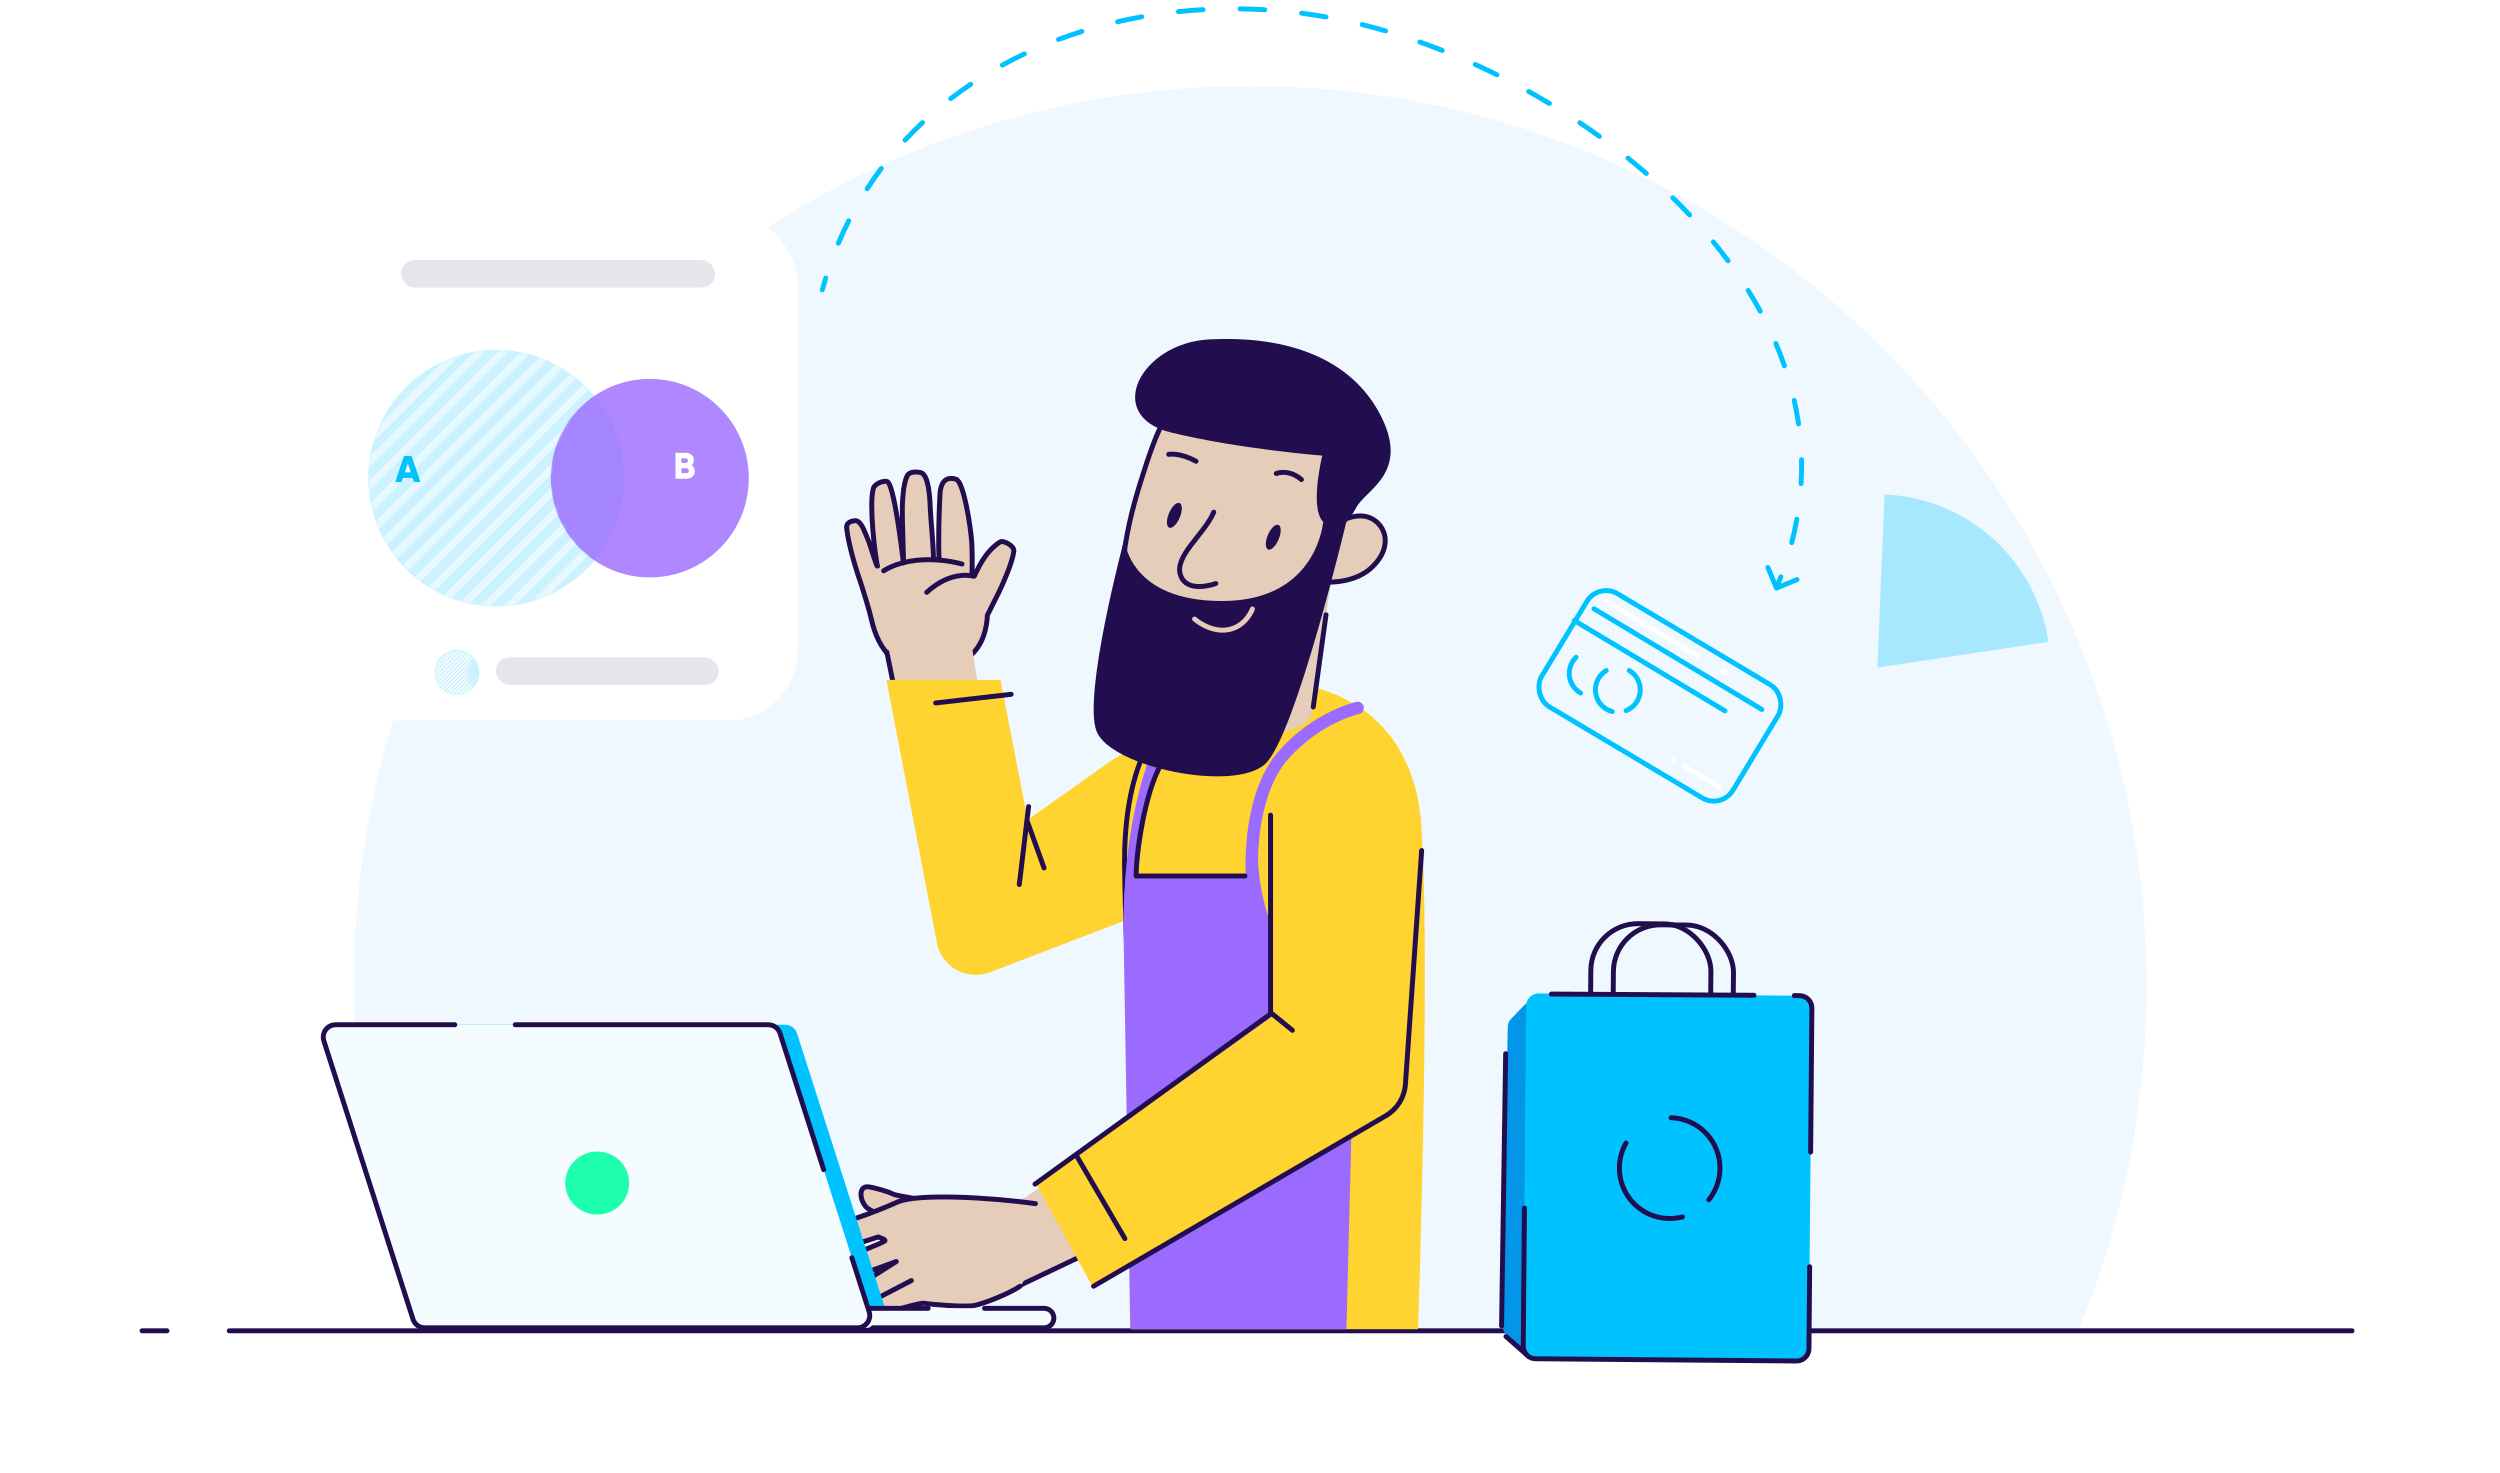 <svg width="1010" height="595" viewBox="0 0 1010 595" fill="none" xmlns="http://www.w3.org/2000/svg">
<g clip-path="url(#clip0)">
<path fill-rule="evenodd" clip-rule="evenodd" d="M839.542 537.645C857.372 494.678 867.216 447.539 867.216 398.094C867.216 197.426 705.075 34.752 505.064 34.752C305.052 34.752 142.911 197.426 142.911 398.094C142.911 447.539 152.756 494.678 170.585 537.645H839.542Z" fill="#F0F8FF"/>
<path d="M92.613 537.646H950.211" stroke="#220D4E" stroke-width="2" stroke-linecap="round" stroke-linejoin="round"/>
<path d="M57.402 537.646H67.462" stroke="#220D4E" stroke-width="2" stroke-linecap="round" stroke-linejoin="round"/>
<path d="M716.746 237.964C716.956 238.474 717.541 238.717 718.052 238.507L726.37 235.072C726.881 234.861 727.124 234.276 726.913 233.766C726.702 233.255 726.117 233.012 725.607 233.223L718.212 236.276L715.159 228.882C714.948 228.371 714.364 228.128 713.853 228.339C713.343 228.55 713.1 229.135 713.311 229.645L716.746 237.964ZM555.164 11.18L554.901 12.145L555.164 11.18ZM331.245 116.862C331.1 117.396 331.416 117.945 331.949 118.089C332.482 118.233 333.031 117.918 333.175 117.385L331.245 116.862ZM334.555 112.604C334.716 112.076 334.42 111.517 333.891 111.355C333.363 111.193 332.804 111.49 332.642 112.018L334.555 112.604ZM337.771 97.871C337.557 98.38 337.795 98.966 338.304 99.181C338.813 99.395 339.4 99.156 339.614 98.647L337.771 97.871ZM343.775 89.66C344.025 89.167 343.827 88.566 343.335 88.316C342.842 88.067 342.24 88.264 341.991 88.757L343.775 89.66ZM349.487 75.703C349.187 76.166 349.32 76.786 349.783 77.086C350.247 77.386 350.866 77.253 351.166 76.789L349.487 75.703ZM356.835 68.669C357.167 68.228 357.079 67.601 356.637 67.269C356.196 66.937 355.569 67.026 355.237 67.467L356.835 68.669ZM364.903 55.925C364.527 56.329 364.55 56.962 364.955 57.338C365.359 57.714 365.992 57.691 366.368 57.287L364.903 55.925ZM373.357 50.269C373.76 49.891 373.78 49.258 373.402 48.856C373.024 48.453 372.391 48.433 371.988 48.811L373.357 50.269ZM383.465 39.07C383.027 39.406 382.945 40.034 383.281 40.472C383.617 40.91 384.245 40.993 384.683 40.657L383.465 39.07ZM392.731 34.877C393.189 34.569 393.312 33.948 393.004 33.49C392.696 33.031 392.075 32.909 391.616 33.217L392.731 34.877ZM404.483 25.413C403.998 25.678 403.82 26.286 404.084 26.77C404.349 27.255 404.957 27.433 405.441 27.169L404.483 25.413ZM414.277 22.674C414.776 22.438 414.99 21.842 414.754 21.342C414.517 20.843 413.921 20.63 413.422 20.866L414.277 22.674ZM427.281 15.016C426.763 15.21 426.501 15.786 426.694 16.303C426.888 16.82 427.464 17.083 427.981 16.889L427.281 15.016ZM437.361 13.667C437.888 13.501 438.181 12.94 438.015 12.413C437.85 11.886 437.288 11.593 436.762 11.759L437.361 13.667ZM451.274 7.816C450.736 7.94 450.4 8.477 450.524 9.015C450.648 9.553 451.185 9.889 451.723 9.765L451.274 7.816ZM461.444 7.777C461.987 7.68 462.349 7.16 462.252 6.616C462.155 6.073 461.635 5.711 461.092 5.808L461.444 7.777ZM475.979 3.706C475.43 3.763 475.031 4.255 475.089 4.805C475.146 5.354 475.638 5.753 476.187 5.695L475.979 3.706ZM486.079 4.9C486.63 4.869 487.052 4.396 487.02 3.845C486.989 3.294 486.517 2.872 485.966 2.903L486.079 4.9ZM500.991 2.58C500.438 2.572 499.985 3.014 499.977 3.566C499.97 4.119 500.412 4.572 500.964 4.58L500.991 2.58ZM510.887 4.941C511.438 4.974 511.912 4.554 511.944 4.002C511.977 3.451 511.557 2.977 511.006 2.945L510.887 4.941ZM525.963 4.351C525.416 4.28 524.914 4.667 524.844 5.215C524.773 5.763 525.16 6.264 525.708 6.334L525.963 4.351ZM535.524 7.826C536.068 7.921 536.586 7.557 536.682 7.013C536.777 6.469 536.414 5.951 535.87 5.856L535.524 7.826ZM550.572 8.956C550.036 8.824 549.494 9.151 549.362 9.687C549.229 10.224 549.556 10.766 550.093 10.898L550.572 8.956ZM559.511 13.446C560.041 13.602 560.597 13.298 560.752 12.768C560.908 12.238 560.604 11.682 560.074 11.527L559.511 13.446ZM573.947 16.03C573.427 15.845 572.855 16.117 572.67 16.637C572.485 17.157 572.757 17.729 573.277 17.914L573.947 16.03ZM582.3 21.304C582.813 21.508 583.394 21.256 583.598 20.742C583.801 20.229 583.549 19.648 583.036 19.445L582.3 21.304ZM596.426 25.141C595.924 24.913 595.331 25.134 595.102 25.637C594.873 26.14 595.095 26.733 595.598 26.962L596.426 25.141ZM604.308 31.101C604.803 31.346 605.403 31.144 605.648 30.649C605.893 30.154 605.69 29.554 605.196 29.309L604.308 31.101ZM618.091 36.091C617.608 35.822 616.999 35.995 616.73 36.478C616.461 36.96 616.634 37.569 617.117 37.838L618.091 36.091ZM625.462 42.667C625.935 42.952 626.55 42.798 626.834 42.325C627.118 41.852 626.965 41.237 626.491 40.953L625.462 42.667ZM638.783 48.753C638.324 48.446 637.703 48.569 637.396 49.027C637.088 49.486 637.211 50.107 637.67 50.415L638.783 48.753ZM645.589 55.916C646.037 56.239 646.662 56.137 646.984 55.689C647.307 55.241 647.206 54.616 646.758 54.293L645.589 55.916ZM658.347 63.113C657.917 62.767 657.287 62.836 656.941 63.266C656.595 63.696 656.664 64.326 657.094 64.672L658.347 63.113ZM664.492 70.85C664.909 71.211 665.541 71.166 665.903 70.749C666.265 70.332 666.22 69.701 665.803 69.339L664.492 70.85ZM676.525 79.203C676.13 78.817 675.497 78.824 675.111 79.219C674.725 79.614 674.733 80.248 675.128 80.633L676.525 79.203ZM681.875 87.507C682.253 87.909 682.886 87.928 683.288 87.55C683.691 87.172 683.71 86.539 683.332 86.137L681.875 87.507ZM692.958 97.09C692.608 96.663 691.978 96.6 691.551 96.95C691.123 97.3 691.061 97.93 691.411 98.357L692.958 97.09ZM697.324 105.951C697.653 106.395 698.279 106.489 698.723 106.16C699.167 105.832 699.261 105.206 698.933 104.762L697.324 105.951ZM707.128 116.823C706.837 116.354 706.221 116.21 705.751 116.501C705.282 116.793 705.138 117.409 705.429 117.878L707.128 116.823ZM710.261 126.191C710.524 126.676 711.131 126.856 711.617 126.593C712.102 126.33 712.283 125.723 712.019 125.237L710.261 126.191ZM718.366 138.393C718.151 137.884 717.564 137.646 717.055 137.862C716.547 138.077 716.309 138.664 716.524 139.173L718.366 138.393ZM719.964 148.137C720.144 148.659 720.713 148.937 721.235 148.757C721.757 148.578 722.035 148.009 721.855 147.486L719.964 148.137ZM725.845 161.542C725.724 161.004 725.189 160.665 724.651 160.785C724.112 160.906 723.773 161.441 723.893 161.98L725.845 161.542ZM725.626 171.414C725.705 171.96 726.211 172.34 726.758 172.262C727.305 172.183 727.684 171.676 727.606 171.13L725.626 171.414ZM728.812 185.701C728.799 185.149 728.342 184.711 727.79 184.723C727.238 184.735 726.8 185.193 726.812 185.745L728.812 185.701ZM726.637 195.332C726.605 195.883 727.025 196.356 727.577 196.389C728.128 196.421 728.601 196 728.633 195.449L726.637 195.332ZM726.907 209.961C727.005 209.418 726.643 208.898 726.099 208.8C725.556 208.703 725.036 209.065 724.939 209.608L726.907 209.961ZM722.885 218.983C722.746 219.518 723.067 220.063 723.602 220.202C724.137 220.34 724.682 220.019 724.821 219.485L722.885 218.983ZM720.406 233.389C720.6 232.872 720.339 232.295 719.822 232.1C719.305 231.906 718.728 232.167 718.534 232.684L720.406 233.389ZM333.175 117.385C333.611 115.775 334.071 114.181 334.555 112.604L332.642 112.018C332.153 113.616 331.687 115.231 331.245 116.862L333.175 117.385ZM339.614 98.647C340.908 95.579 342.296 92.583 343.775 89.66L341.991 88.757C340.491 91.721 339.083 94.759 337.771 97.871L339.614 98.647ZM351.166 76.789C352.968 74.004 354.859 71.297 356.835 68.669L355.237 67.467C353.233 70.133 351.314 72.878 349.487 75.703L351.166 76.789ZM366.368 57.287C368.619 54.866 370.95 52.527 373.357 50.269L371.988 48.811C369.549 51.099 367.186 53.47 364.903 55.925L366.368 57.287ZM384.683 40.657C387.3 38.648 389.984 36.721 392.731 34.877L391.616 33.217C388.835 35.084 386.116 37.035 383.465 39.07L384.683 40.657ZM405.441 27.169C408.334 25.589 411.281 24.09 414.277 22.674L413.422 20.866C410.391 22.299 407.41 23.815 404.483 25.413L405.441 27.169ZM427.981 16.889C431.068 15.735 434.196 14.661 437.361 13.667L436.762 11.759C433.563 12.763 430.401 13.849 427.281 15.016L427.981 16.889ZM451.723 9.765C454.936 9.023 458.177 8.361 461.444 7.777L461.092 5.808C457.793 6.398 454.519 7.067 451.274 7.816L451.723 9.765ZM476.187 5.695C479.468 5.353 482.767 5.088 486.079 4.9L485.966 2.903C482.622 3.093 479.292 3.36 475.979 3.706L476.187 5.695ZM500.964 4.58C504.266 4.624 507.575 4.744 510.887 4.941L511.006 2.945C507.663 2.746 504.323 2.624 500.991 2.58L500.964 4.58ZM525.708 6.334C528.984 6.756 532.258 7.253 535.524 7.826L535.87 5.856C532.573 5.278 529.27 4.776 525.963 4.351L525.708 6.334ZM550.093 10.898C551.699 11.295 553.302 11.71 554.901 12.145L555.426 10.214C553.811 9.776 552.193 9.357 550.572 8.956L550.093 10.898ZM554.901 12.145C556.432 12.56 557.969 12.994 559.511 13.446L560.074 11.527C558.519 11.071 556.969 10.634 555.426 10.214L554.901 12.145ZM573.277 17.914C576.276 18.981 579.286 20.111 582.3 21.304L583.036 19.445C580 18.243 576.969 17.105 573.947 16.03L573.277 17.914ZM595.598 26.962C598.507 28.286 601.412 29.666 604.308 31.101L605.196 29.309C602.28 27.864 599.355 26.475 596.426 25.141L595.598 26.962ZM617.117 37.838C619.916 39.398 622.7 41.008 625.462 42.667L626.491 40.953C623.711 39.283 620.909 37.662 618.091 36.091L617.117 37.838ZM637.67 50.415C640.339 52.203 642.98 54.037 645.589 55.916L646.758 54.293C644.131 52.401 641.471 50.554 638.783 48.753L637.67 50.415ZM657.094 64.672C659.602 66.689 662.07 68.748 664.492 70.85L665.803 69.339C663.361 67.221 660.874 65.145 658.347 63.113L657.094 64.672ZM675.128 80.633C677.432 82.885 679.683 85.176 681.875 87.507L683.332 86.137C681.12 83.785 678.85 81.473 676.525 79.203L675.128 80.633ZM691.411 98.357C693.453 100.851 695.426 103.382 697.324 105.951L698.933 104.762C697.014 102.166 695.02 99.608 692.958 97.09L691.411 98.357ZM705.429 117.878C707.128 120.614 708.74 123.385 710.261 126.191L712.019 125.237C710.479 122.396 708.847 119.591 707.128 116.823L705.429 117.878ZM716.524 139.173C717.776 142.128 718.925 145.117 719.964 148.137L721.855 147.486C720.801 144.422 719.636 141.39 718.366 138.393L716.524 139.173ZM723.893 161.98C724.591 165.096 725.171 168.241 725.626 171.414L727.606 171.13C727.143 167.905 726.554 164.708 725.845 161.542L723.893 161.98ZM726.812 185.745C726.882 188.917 726.826 192.113 726.637 195.332L728.633 195.449C728.826 192.176 728.883 188.926 728.812 185.701L726.812 185.745ZM724.939 209.608C724.382 212.715 723.699 215.84 722.885 218.983L724.821 219.485C725.647 216.293 726.341 213.118 726.907 209.961L724.939 209.608ZM718.534 232.684C717.969 234.185 717.373 235.69 716.746 237.199L718.593 237.966C719.229 236.437 719.833 234.911 720.406 233.389L718.534 232.684Z" fill="#00C2FF"/>
<path d="M761.344 199.777C777.586 200.425 793.087 206.728 805.177 217.6C817.266 228.471 825.186 243.23 827.573 259.334L758.487 269.679L761.344 199.777Z" fill="#00C2FF" fill-opacity="0.3"/>
<path d="M572.895 537H456.962L456.994 438.201C456.994 438.201 451.33 339.694 456.994 316.928C462.658 294.162 487.122 275.336 510.701 275.336C543.449 275.336 566.271 291.922 572.723 322.182C579.176 352.441 572.895 537 572.895 537Z" fill="#FFD330"/>
<path d="M345.327 210.354C347.844 210.196 348.998 214.126 350.759 218.207C351.742 220.463 354.067 229.057 354.506 228.744C353.626 225.09 350.976 204.18 352.82 197.376C353.381 195.293 357.052 194.056 358.422 194.55C361.163 195.538 364.334 221.937 364.957 227.117C365.282 229.93 364.366 209.425 364.558 204.257C364.712 200.011 365.097 195.218 366.448 192.323C367.396 190.278 370.519 190.627 371.91 190.909C375.213 191.596 375.702 201.183 375.862 206.013C375.959 209.338 377.087 219.631 377.129 226.018C378.245 225.862 378.399 226.091 379.43 226.07C378.946 220.923 379.419 204.675 379.767 199.362C380.014 195.607 381.59 192.235 386.193 193.587C389.382 194.53 392.105 212.72 392.565 218.828C392.728 220.948 392.875 228.432 392.678 231.319C393.049 231.695 393.402 232.069 393.752 232.478C394.561 230.937 397.679 222.905 404.106 218.914C405.277 218.193 409.826 220.449 409.589 222.672C409.112 226.956 405.373 235.514 403.617 239.1C402.706 240.952 400.893 244.568 398.905 248.522C398.885 249.091 398.848 249.64 398.792 250.205C397.499 263.268 389.693 269.19 377.092 270.495C362.215 272.036 354.809 262.79 351.979 249.974C351.245 246.638 348.4 237.385 347.941 236.109C346.41 231.856 342.75 220.436 342.044 213.234C341.802 211.017 344.255 210.425 345.327 210.354Z" fill="#E5CDBA" stroke="#220D4E" stroke-width="2" stroke-miterlimit="10" stroke-linecap="round" stroke-linejoin="round"/>
<path d="M393.481 232.827C393.481 232.827 384.54 229.971 374.394 239.292" stroke="#220D4E" stroke-width="2" stroke-miterlimit="10" stroke-linecap="round" stroke-linejoin="round"/>
<path d="M388.652 227.884C388.143 227.654 370.018 222.632 356.992 230.598" stroke="#220D4E" stroke-width="2" stroke-miterlimit="10" stroke-linecap="round" stroke-linejoin="round"/>
<path d="M390.958 251.876C390.958 251.876 394.622 270.973 397.673 295.705L364.618 298.948C364.618 298.948 359.859 276.206 358.341 259.294C357.082 245.314 390.958 251.876 390.958 251.876Z" fill="#E5CDBA"/>
<path d="M361.801 280.655L358.278 263.422" stroke="#220D4E" stroke-width="2" stroke-linecap="round" stroke-linejoin="round"/>
<path d="M496.835 323.842C490.386 303.47 466.01 295.245 448.594 307.566L415.183 331.201L404.183 274.663L358.109 274.661L378.499 380.866C380.38 390.661 390.65 396.382 399.946 392.812L478.116 362.793C493.668 356.821 501.871 339.752 496.835 323.842Z" fill="#FFD330"/>
<path d="M415.552 325.877L411.792 357.327" stroke="#220D4E" stroke-width="2" stroke-linecap="round" stroke-linejoin="round"/>
<path d="M415.23 332.4L421.785 350.632" stroke="#220D4E" stroke-width="2" stroke-linecap="round" stroke-linejoin="round"/>
<path d="M408.5 280.5L378 284" stroke="#220D4E" stroke-width="2" stroke-linecap="round" stroke-linejoin="round"/>
<path d="M464.854 298.977C456.558 312.986 454.724 331.637 454.375 343.195C454.025 354.753 455.684 398.213 456.558 420.25" stroke="#220D4E" stroke-width="2" stroke-linecap="round" stroke-linejoin="round"/>
<path d="M523.764 395.25C494.821 346.75 512.786 311.75 525.261 300.25L525.76 298.25C509.393 309.45 506.631 339.917 507.297 353.75H459C459 347.5 460.85 319 469.871 304.75H465.879C456.5 325.5 453.902 357.5 453.902 375.75L456.625 537H543.952L546.219 448.75L523.764 395.25Z" fill="#9B6BFF"/>
<path d="M506.299 359.75C504.802 347.75 505.201 319.95 518.774 304.75C532.347 289.55 548.5 286 548.5 286" stroke="#9B6BFF" stroke-width="5" stroke-linecap="round" stroke-linejoin="round"/>
<path d="M453.897 374.75C453.897 376.131 455.017 377.25 456.397 377.25C457.778 377.25 458.897 376.131 458.897 374.75L453.897 374.75ZM470.717 303.122C471.198 301.828 470.54 300.389 469.246 299.907C467.952 299.425 466.513 300.084 466.031 301.378L470.717 303.122ZM458.897 374.75C458.898 336.877 466.415 314.678 470.717 303.122L466.031 301.378C461.585 313.322 453.898 336.123 453.897 374.75L458.897 374.75Z" fill="#9B6BFF"/>
<path d="M502.977 353.894L459 353.894C459 342.999 463.13 316.75 470.5 306.5" stroke="#220D4E" stroke-width="2" stroke-linecap="round" stroke-linejoin="round"/>
<path d="M413.902 484.003L511.013 416.756L559.651 448.515C559.651 448.515 413.166 517.582 412.085 519.288C409.004 524.112 400.579 486.49 413.902 484.003Z" fill="#E5CDBA"/>
<path d="M559.706 449.06L412.01 519.309" stroke="#220D4E" stroke-width="2" stroke-linecap="round" stroke-linejoin="round"/>
<path d="M422.02 477.742L511.014 416.757" stroke="#220D4E" stroke-width="2" stroke-linecap="round" stroke-linejoin="round"/>
<path d="M520.519 415.938L547.526 424.093" stroke="#220D4E" stroke-width="2" stroke-linecap="round" stroke-linejoin="round"/>
<path d="M350.576 479.469C347.083 479.234 347.032 484.331 349.874 487.588C351.187 489.123 357.739 491.608 361.726 493.505L379.604 485.724C373.784 484.933 361.782 483.064 360.677 482.356C359.268 481.526 352.799 479.611 350.576 479.469Z" fill="#E5CDBA" stroke="#220D4E" stroke-width="2" stroke-linecap="round" stroke-linejoin="round"/>
<path d="M412.088 519.644C407.409 522.837 397.615 526.532 393.895 527.383C390.175 528.233 375.135 526.909 373.505 526.528C372.268 526.2 364.685 528.361 361.079 529.546C356.696 531.743 347.525 536.16 345.884 535.858C344.232 535.633 343.308 533.594 343.042 532.6C341.499 533.348 338.285 535.783 336.369 536.32C333.457 537.121 329.669 534.932 329.992 533.141C330.226 531.418 341.262 522.708 343.441 521.408C345.184 520.369 356.578 513.143 362.097 509.665L343.314 516.446C338.824 519.426 331.551 524.021 328.83 526.363C326.109 528.706 322.079 524.17 324.041 520.928C325.072 519.233 338.165 509.526 339.441 508.981C340.716 508.437 356.809 502.008 357.455 501.378C358.002 500.894 355.942 500.135 354.794 499.74C349.341 501.552 337.964 505.112 336.384 505.535C334.39 506.062 317.694 512.808 315.854 506.895C314.013 500.982 333.379 496.992 338.145 494.927C342.911 492.863 349.937 491.264 362.556 485.64C372.613 481.183 414.643 484.897 427.855 487.887C427.991 488.065 413.841 518.526 412.088 519.644Z" fill="#E5CDBA"/>
<path d="M412.088 519.644C407.409 522.837 397.615 526.532 393.895 527.383C390.175 528.233 375.135 526.909 373.505 526.528C372.268 526.2 364.685 528.361 361.079 529.546C356.696 531.743 347.525 536.16 345.884 535.858C344.232 535.633 343.308 533.594 343.042 532.6C341.499 533.348 338.285 535.783 336.369 536.32C333.457 537.121 329.669 534.932 329.992 533.141C330.226 531.418 341.262 522.708 343.441 521.408C345.184 520.369 356.578 513.143 362.097 509.665L343.313 516.446C338.824 519.426 332.024 524.924 328.83 526.363C326.251 527.526 322.079 524.17 324.041 520.928C325.072 519.233 338.165 509.526 339.441 508.981C340.716 508.437 356.809 502.008 357.455 501.378C358.002 500.894 355.942 500.135 354.794 499.74C349.341 501.552 337.964 505.112 336.384 505.535C334.39 506.062 317.694 512.808 315.854 506.895C314.013 500.982 333.379 496.992 338.145 494.927C342.911 492.863 349.937 491.264 362.556 485.64C370.809 481.983 400.592 483.828 418.313 486.26" stroke="#220D4E" stroke-width="2" stroke-linecap="round" stroke-linejoin="round"/>
<path d="M368.182 517.349L354.564 524.432L343.299 532.474" stroke="#220D4E" stroke-width="2" stroke-linecap="round" stroke-linejoin="round"/>
<path d="M543.681 305.074C561.205 305.074 575.032 318.984 574.173 335.748L568.933 438.046C568.663 443.322 565.633 448.149 560.876 450.883L441.25 519.632L418.699 478.381L513.85 410.731L512.288 335.718C511.94 318.965 526.17 305.074 543.681 305.074Z" fill="#FFD330"/>
<path d="M454.45 500.381L434.651 466.458M513.301 329.328L513.302 409.629L418.15 478.38" stroke="#220D4E" stroke-width="2" stroke-linecap="round" stroke-linejoin="round"/>
<path d="M522.116 416.231L513.333 409.081" stroke="#220D4E" stroke-width="2" stroke-linecap="round" stroke-linejoin="round"/>
<path d="M441.799 519.631L559.897 450.742C564.467 448.076 567.422 443.32 567.789 438.039L574.352 343.63" stroke="#220D4E" stroke-width="2" stroke-linecap="round" stroke-linejoin="round"/>
<path d="M484.776 263.691L482.929 285.494C482.929 285.494 491.46 295.133 505.991 296.666C520.522 298.199 529.22 291.469 529.828 288.819L538.327 230.89L484.776 263.691Z" fill="#E5CDBA"/>
<path d="M535.713 248.379L530.56 285.627" stroke="#220D4E" stroke-width="2" stroke-linecap="round" stroke-linejoin="round"/>
<path d="M462.41 264.927L457.689 291.002C457.689 291.002 466.849 303.604 484.158 307.121C501.467 310.638 512.704 303.524 513.739 300.398L530.608 231.532L462.41 264.927Z" fill="#E5CDBA"/>
<path d="M470.481 282.629C464.276 282.6 461.041 277.912 460.229 275.75L462.407 260.707C464.472 261.394 465.648 261.533 467.775 262.493C470.434 263.693 475.278 267.985 480.852 266.843C485.311 265.93 498.422 262.86 506.533 258.673C504.269 262.124 499.245 267.759 494.389 271.346C487.755 276.249 479.026 282.669 470.481 282.629Z" fill="#220D4E"/>
<path d="M549.93 208.429C546.135 208.362 542.614 209.895 539.96 211.533C541.348 204.947 542.565 198.716 543.569 194.041C546.557 180.269 529.873 171.213 512.357 166.662C496.317 162.493 473.132 164.945 470.116 170.168C467.099 175.391 463.949 184.521 460.609 195.298C453.677 217.639 449.776 240.799 458.904 256.057C466.339 268.486 488.856 269.611 496.778 268.097C504.7 266.582 523.692 256.637 530.089 245.329C531.256 243.284 533.07 238.465 534.141 235.261C538.139 235.231 548.021 235.443 554.695 228.745C564.522 218.893 557.955 208.584 549.93 208.429Z" fill="#E5CDBA" stroke="#220D4E" stroke-width="2" stroke-miterlimit="10" stroke-linecap="round" stroke-linejoin="round"/>
<path d="M472.353 213.173C473.542 213.678 475.445 211.864 476.604 209.121C477.764 206.378 477.739 203.745 476.55 203.24C475.361 202.735 473.458 204.55 472.299 207.293C471.14 210.036 471.164 212.669 472.353 213.173Z" fill="#220D4E"/>
<path d="M512.301 221.986C513.49 222.491 515.394 220.676 516.553 217.933C517.712 215.191 517.688 212.558 516.499 212.053C515.31 211.548 513.406 213.362 512.247 216.105C511.088 218.848 511.112 221.481 512.301 221.986Z" fill="#220D4E"/>
<path d="M491.178 235.748C491.178 235.748 479.525 240.089 476.92 232.344C474.316 224.6 486.554 215.923 490.361 206.912" stroke="#220D4E" stroke-width="2" stroke-miterlimit="10" stroke-linecap="round" stroke-linejoin="round"/>
<path d="M472.173 183.552C472.173 183.552 476.59 182.714 483.18 186.347" stroke="#220D4E" stroke-width="2" stroke-miterlimit="10" stroke-linecap="round" stroke-linejoin="round"/>
<path d="M515.619 191.302C515.619 191.302 520.541 189.267 525.763 193.734" stroke="#220D4E" stroke-width="2" stroke-miterlimit="10" stroke-linecap="round" stroke-linejoin="round"/>
<path d="M488.514 137.117C460.729 138.592 445.623 168.049 473.133 174.739C500.644 181.429 534.194 184.081 534.194 184.081C534.194 184.081 528.294 207.925 535.744 211.693C541.957 214.332 544.09 211.976 548.076 204.79C552.062 197.603 570.245 190.651 557.148 166.647C544.05 142.642 516.299 135.643 488.514 137.117Z" fill="#220D4E"/>
<path d="M454.25 217.681C454.25 217.681 455.587 243.051 494.134 242.811C532.681 242.57 534.651 210.187 534.651 210.187L544.024 210.372C544.024 210.372 523.584 296.671 511.266 308.502C498.947 320.333 448.778 310.006 443.027 295.492C437.276 280.978 454.25 217.681 454.25 217.681Z" fill="#220D4E"/>
<path d="M482.603 250.101C482.603 250.101 488.929 255.718 496.206 254.392C503.482 253.066 505.97 246.047 505.97 246.047" stroke="#E5CDBA" stroke-width="2" stroke-miterlimit="10" stroke-linecap="round" stroke-linejoin="round"/>
<g filter="url(#filter0_d)">
<rect x="128.755" y="35.852" width="193.549" height="205.271" rx="28.485" fill="white"/>
<rect x="161.973" y="55.082" width="126.97" height="11.095" rx="5.547" fill="#E5E6EC"/>
<ellipse opacity="0.2" cx="200.468" cy="143.174" rx="51.716" ry="51.861" fill="#00C2FF"/>
<ellipse opacity="0.2" cx="184.574" cy="221.652" rx="9.101" ry="9.127" fill="#00C2FF"/>
<ellipse opacity="0.8" cx="262.527" cy="143.176" rx="39.994" ry="40.106" fill="#9B6BFF"/>
<mask id="mask0" mask-type="alpha" maskUnits="userSpaceOnUse" x="148" y="91" width="93" height="105">
<path opacity="0.5" fill-rule="evenodd" clip-rule="evenodd" d="M240.158 109.923C229.524 117.132 222.533 129.334 222.533 143.174C222.533 157.014 229.524 169.216 240.157 176.425C230.67 187.8 216.412 195.035 200.468 195.035C171.906 195.035 148.752 171.816 148.752 143.174C148.752 114.532 171.906 91.312 200.468 91.312C216.412 91.312 230.671 98.548 240.158 109.923Z" fill="#00C2FF"/>
</mask>
<g mask="url(#mask0)">
<rect width="162.037" height="3.038" transform="matrix(0.706 -0.708 0.706 0.708 109.517 165.596)" fill="white"/>
<rect width="162.037" height="3.038" transform="matrix(0.706 -0.708 0.706 0.708 86.893 197.059)" fill="white"/>
<rect width="162.037" height="3.038" transform="matrix(0.706 -0.708 0.706 0.708 96.423 197.059)" fill="white"/>
<rect width="162.037" height="3.038" transform="matrix(0.706 -0.708 0.706 0.708 105.955 197.059)" fill="white"/>
<rect width="162.037" height="3.038" transform="matrix(0.706 -0.708 0.706 0.708 115.485 197.059)" fill="white"/>
<rect width="162.037" height="3.038" transform="matrix(0.706 -0.708 0.706 0.708 125.021 197.059)" fill="white"/>
<rect width="162.037" height="3.038" transform="matrix(0.706 -0.708 0.706 0.708 134.554 197.059)" fill="white"/>
<rect width="162.037" height="3.038" transform="matrix(0.706 -0.708 0.706 0.708 144.084 197.059)" fill="white"/>
<rect width="162.037" height="3.038" transform="matrix(0.706 -0.708 0.706 0.708 153.617 197.059)" fill="white"/>
<rect width="162.037" height="3.038" transform="matrix(0.706 -0.708 0.706 0.708 163.151 197.059)" fill="white"/>
<rect width="162.037" height="3.038" transform="matrix(0.706 -0.708 0.706 0.708 172.682 197.059)" fill="white"/>
<rect width="162.037" height="3.038" transform="matrix(0.706 -0.708 0.706 0.708 182.215 197.059)" fill="white"/>
<rect width="162.037" height="3.038" transform="matrix(0.706 -0.708 0.706 0.708 191.749 197.059)" fill="white"/>
<rect width="162.037" height="3.038" transform="matrix(0.706 -0.708 0.706 0.708 201.279 197.059)" fill="white"/>
<rect width="162.037" height="3.038" transform="matrix(0.706 -0.708 0.706 0.708 210.812 197.059)" fill="white"/>
</g>
<mask id="mask1" mask-type="alpha" maskUnits="userSpaceOnUse" x="175" y="212" width="17" height="19">
<path fill-rule="evenodd" clip-rule="evenodd" d="M191.593 216.038C189.751 217.286 188.541 219.4 188.541 221.797C188.541 224.194 189.752 226.308 191.594 227.556C189.95 229.527 187.48 230.78 184.718 230.78C179.771 230.78 175.761 226.758 175.761 221.797C175.761 216.836 179.771 212.814 184.718 212.814C187.48 212.814 189.95 214.068 191.593 216.038Z" fill="#00C2FF"/>
</mask>
<g mask="url(#mask1)">
<rect width="28.067" height="0.526" transform="matrix(0.706 -0.708 0.706 0.708 168.967 225.682)" fill="white"/>
<rect width="28.067" height="0.526" transform="matrix(0.706 -0.708 0.706 0.708 165.044 231.131)" fill="white"/>
<rect width="28.067" height="0.526" transform="matrix(0.706 -0.708 0.706 0.708 166.697 231.131)" fill="white"/>
<rect width="28.067" height="0.526" transform="matrix(0.706 -0.708 0.706 0.708 168.349 231.131)" fill="white"/>
<rect width="28.067" height="0.526" transform="matrix(0.706 -0.708 0.706 0.708 170 231.131)" fill="white"/>
<rect width="28.067" height="0.526" transform="matrix(0.706 -0.708 0.706 0.708 171.653 231.131)" fill="white"/>
<rect width="28.067" height="0.526" transform="matrix(0.706 -0.708 0.706 0.708 173.3 231.131)" fill="white"/>
<rect width="28.067" height="0.526" transform="matrix(0.706 -0.708 0.706 0.708 174.953 231.131)" fill="white"/>
<rect width="28.067" height="0.526" transform="matrix(0.706 -0.708 0.706 0.708 176.604 231.131)" fill="white"/>
<rect width="28.067" height="0.526" transform="matrix(0.706 -0.708 0.706 0.708 178.255 231.131)" fill="white"/>
<rect width="28.067" height="0.526" transform="matrix(0.706 -0.708 0.706 0.708 179.905 231.131)" fill="white"/>
<rect width="28.067" height="0.526" transform="matrix(0.706 -0.708 0.706 0.708 181.559 231.131)" fill="white"/>
<rect width="28.067" height="0.526" transform="matrix(0.706 -0.708 0.706 0.708 183.21 231.131)" fill="white"/>
<rect width="28.067" height="0.526" transform="matrix(0.706 -0.708 0.706 0.708 184.859 231.131)" fill="white"/>
<rect width="28.067" height="0.526" transform="matrix(0.706 -0.708 0.706 0.708 186.51 231.131)" fill="white"/>
</g>
<path d="M279.411 137.975C279.981 137.48 280.326 136.79 280.326 135.92C280.326 134.105 278.841 132.92 277.011 132.92H272.901V143.42H277.311C279.186 143.42 280.701 142.205 280.701 140.345C280.701 139.28 280.191 138.47 279.411 137.975ZM277.011 135.17C277.566 135.17 277.926 135.56 277.926 136.1C277.926 136.64 277.551 137.03 277.011 137.03H275.301V135.17H277.011ZM277.311 141.17H275.301V139.16H277.311C277.911 139.16 278.301 139.58 278.301 140.165C278.301 140.75 277.911 141.17 277.311 141.17Z" fill="white"/>
<path d="M167.226 144.746H169.851L166.281 134.246H163.221L159.651 144.746H162.276L162.801 143.096H166.701L167.226 144.746ZM163.521 140.846L164.751 136.991L165.981 140.846H163.521Z" fill="#00C2FF"/>
<rect x="200.359" y="215.59" width="90.06" height="11.095" rx="5.547" fill="#E5E6EC"/>
</g>
<rect x="0.991" y="1.009" width="48.513" height="62.05" rx="19" transform="matrix(1 0.009 -0.009 1 641.884 371.976)" stroke="#220D4E" stroke-width="2" stroke-linecap="round" stroke-linejoin="round"/>
<rect x="0.991" y="1.009" width="48.513" height="62.866" rx="19" transform="matrix(1 0.009 -0.009 1 651.002 372.443)" stroke="#220D4E" stroke-width="2" stroke-linecap="round" stroke-linejoin="round"/>
<path d="M609.126 414.947C609.149 413.686 609.647 412.481 610.521 411.572L615.586 406.304C617.715 404.089 621.32 404.301 623.175 406.75L723.236 538.828C725.731 542.121 723.383 546.847 719.251 546.847L618.453 546.847C617.134 546.847 615.869 546.327 614.933 545.399L608.431 538.955C607.462 537.994 606.927 536.678 606.952 535.313L609.126 414.947Z" fill="#0395E7"/>
<rect width="115.426" height="147.596" rx="5" transform="matrix(1 0.009 -0.009 1 616.614 401.301)" fill="#00C2FF"/>
<path d="M626.771 401.595L708.589 402.09M615.873 488.045L615.396 543.892C615.373 546.653 617.592 548.911 620.353 548.935L725.776 549.839C728.537 549.862 730.795 547.643 730.818 544.882L731.101 511.759M731.497 465.426L731.994 407.291C732.017 404.529 729.798 402.272 727.036 402.248L724.886 402.229" stroke="#220D4E" stroke-width="2" stroke-linecap="round" stroke-linejoin="round"/>
<path d="M608.411 539.949L616.395 546.949" stroke="#220D4E" stroke-width="2" stroke-linecap="round" stroke-linejoin="round"/>
<path d="M608.286 425.691L606.634 535.648" stroke="#220D4E" stroke-width="2" stroke-linecap="round" stroke-linejoin="round"/>
<path d="M675.138 451.568C686.357 451.893 695.189 461.27 694.864 472.511C694.73 477.155 693.054 481.391 690.342 484.74M656.913 461.797C655.299 464.614 654.336 467.859 654.236 471.333C653.911 482.574 662.743 491.951 673.962 492.276C675.943 492.334 677.866 492.105 679.691 491.628" stroke="#220D4E" stroke-width="2" stroke-linecap="round" stroke-linejoin="round"/>
<rect x="0.342" y="1.368" width="89.948" height="53.346" rx="9" transform="matrix(0.859 0.512 -0.517 0.856 646.172 233.914)" stroke="#00C2FF" stroke-width="2" stroke-linecap="round" stroke-linejoin="round"/>
<path d="M648.699 242.852L685.795 265.086" stroke="white" stroke-width="2" stroke-linecap="round" stroke-linejoin="round"/>
<path d="M696.203 271.184L697.511 271.95" stroke="white" stroke-width="2" stroke-linecap="round" stroke-linejoin="round"/>
<path d="M694.556 317.899L680.312 309.52" stroke="white" stroke-width="2" stroke-linecap="round" stroke-linejoin="round"/>
<path d="M676.363 307.143L675.866 306.843" stroke="white" stroke-width="2" stroke-linecap="round" stroke-linejoin="round"/>
<path d="M636.014 250.691L638.475 252.167L696.896 287.215M711.798 286.644L643.969 245.951" stroke="#00C2FF" stroke-width="2" stroke-linecap="round" stroke-linejoin="round"/>
<path d="M658.244 270.895C662.534 273.469 663.933 279.04 661.367 283.337C660.307 285.113 658.736 286.393 656.955 287.103M648.939 270.894C647.7 271.637 646.622 272.688 645.829 274.016C643.263 278.313 644.661 283.884 648.952 286.458C649.71 286.912 650.507 287.243 651.32 287.456" stroke="#00C2FF" stroke-width="2" stroke-linecap="round" stroke-linejoin="round"/>
<path d="M636.729 265.555C633.14 269.04 633.052 274.782 636.532 278.38C637.147 279.016 637.831 279.542 638.562 279.958" stroke="#00C2FF" stroke-width="2" stroke-linecap="round" stroke-linejoin="round"/>
<path d="M137.706 420.525C136.672 417.298 139.08 414 142.468 414H317.226C319.4 414 321.325 415.405 321.988 417.475L357.994 529.911C359.027 533.137 356.62 536.436 353.232 536.436H178.473C176.299 536.436 174.375 535.031 173.712 532.961L137.706 420.525Z" fill="#00C2FF"/>
<rect x="167.474" y="528.568" width="258.284" height="7.867" rx="3.934" fill="#F4FCFF"/>
<path d="M374.957 528.568H171.407C169.235 528.568 167.474 530.33 167.474 532.502V532.502C167.474 534.675 169.235 536.436 171.407 536.436H421.824C423.997 536.436 425.758 534.675 425.758 532.502V532.502C425.758 530.33 423.997 528.568 421.824 528.568H397.744" stroke="#220D4E" stroke-width="2" stroke-linecap="round" stroke-linejoin="round"/>
<path d="M129.591 416.61C129.177 415.319 130.14 414 131.495 414H312.554C313.424 414 314.194 414.562 314.459 415.39L352.386 533.826C352.799 535.117 351.837 536.436 350.481 536.436H169.423C168.553 536.436 167.783 535.874 167.518 535.046L129.591 416.61Z" fill="#F4FCFF"/>
<path d="M344.154 508.121L351.132 529.911C352.166 533.137 349.758 536.436 346.371 536.436H171.612C169.438 536.436 167.513 535.031 166.85 532.961L130.844 420.525C129.811 417.298 132.218 414 135.606 414H183.727M332.757 472.531L315.126 417.475C314.463 415.405 312.539 414 310.365 414H208.16" stroke="#220D4E" stroke-width="2" stroke-linecap="round" stroke-linejoin="round"/>
<ellipse cx="241.284" cy="477.952" rx="12.921" ry="12.727" fill="#1EFFAE"/>
</g>
<defs>
<filter id="filter0_d" x="54.755" y="11.852" width="341.549" height="353.271" filterUnits="userSpaceOnUse" color-interpolation-filters="sRGB">
<feFlood flood-opacity="0" result="BackgroundImageFix"/>
<feColorMatrix in="SourceAlpha" type="matrix" values="0 0 0 0 0 0 0 0 0 0 0 0 0 0 0 0 0 0 127 0"/>
<feMorphology radius="16" operator="erode" in="SourceAlpha" result="effect1_dropShadow"/>
<feOffset dy="50"/>
<feGaussianBlur stdDeviation="45"/>
<feColorMatrix type="matrix" values="0 0 0 0 0.097 0 0 0 0 0.08 0 0 0 0 0.2 0 0 0 0.1 0"/>
<feBlend mode="normal" in2="BackgroundImageFix" result="effect1_dropShadow"/>
<feBlend mode="normal" in="SourceGraphic" in2="effect1_dropShadow" result="shape"/>
</filter>
<clipPath id="clip0">
<rect width="1010" height="595" fill="white"/>
</clipPath>
</defs>
</svg>
